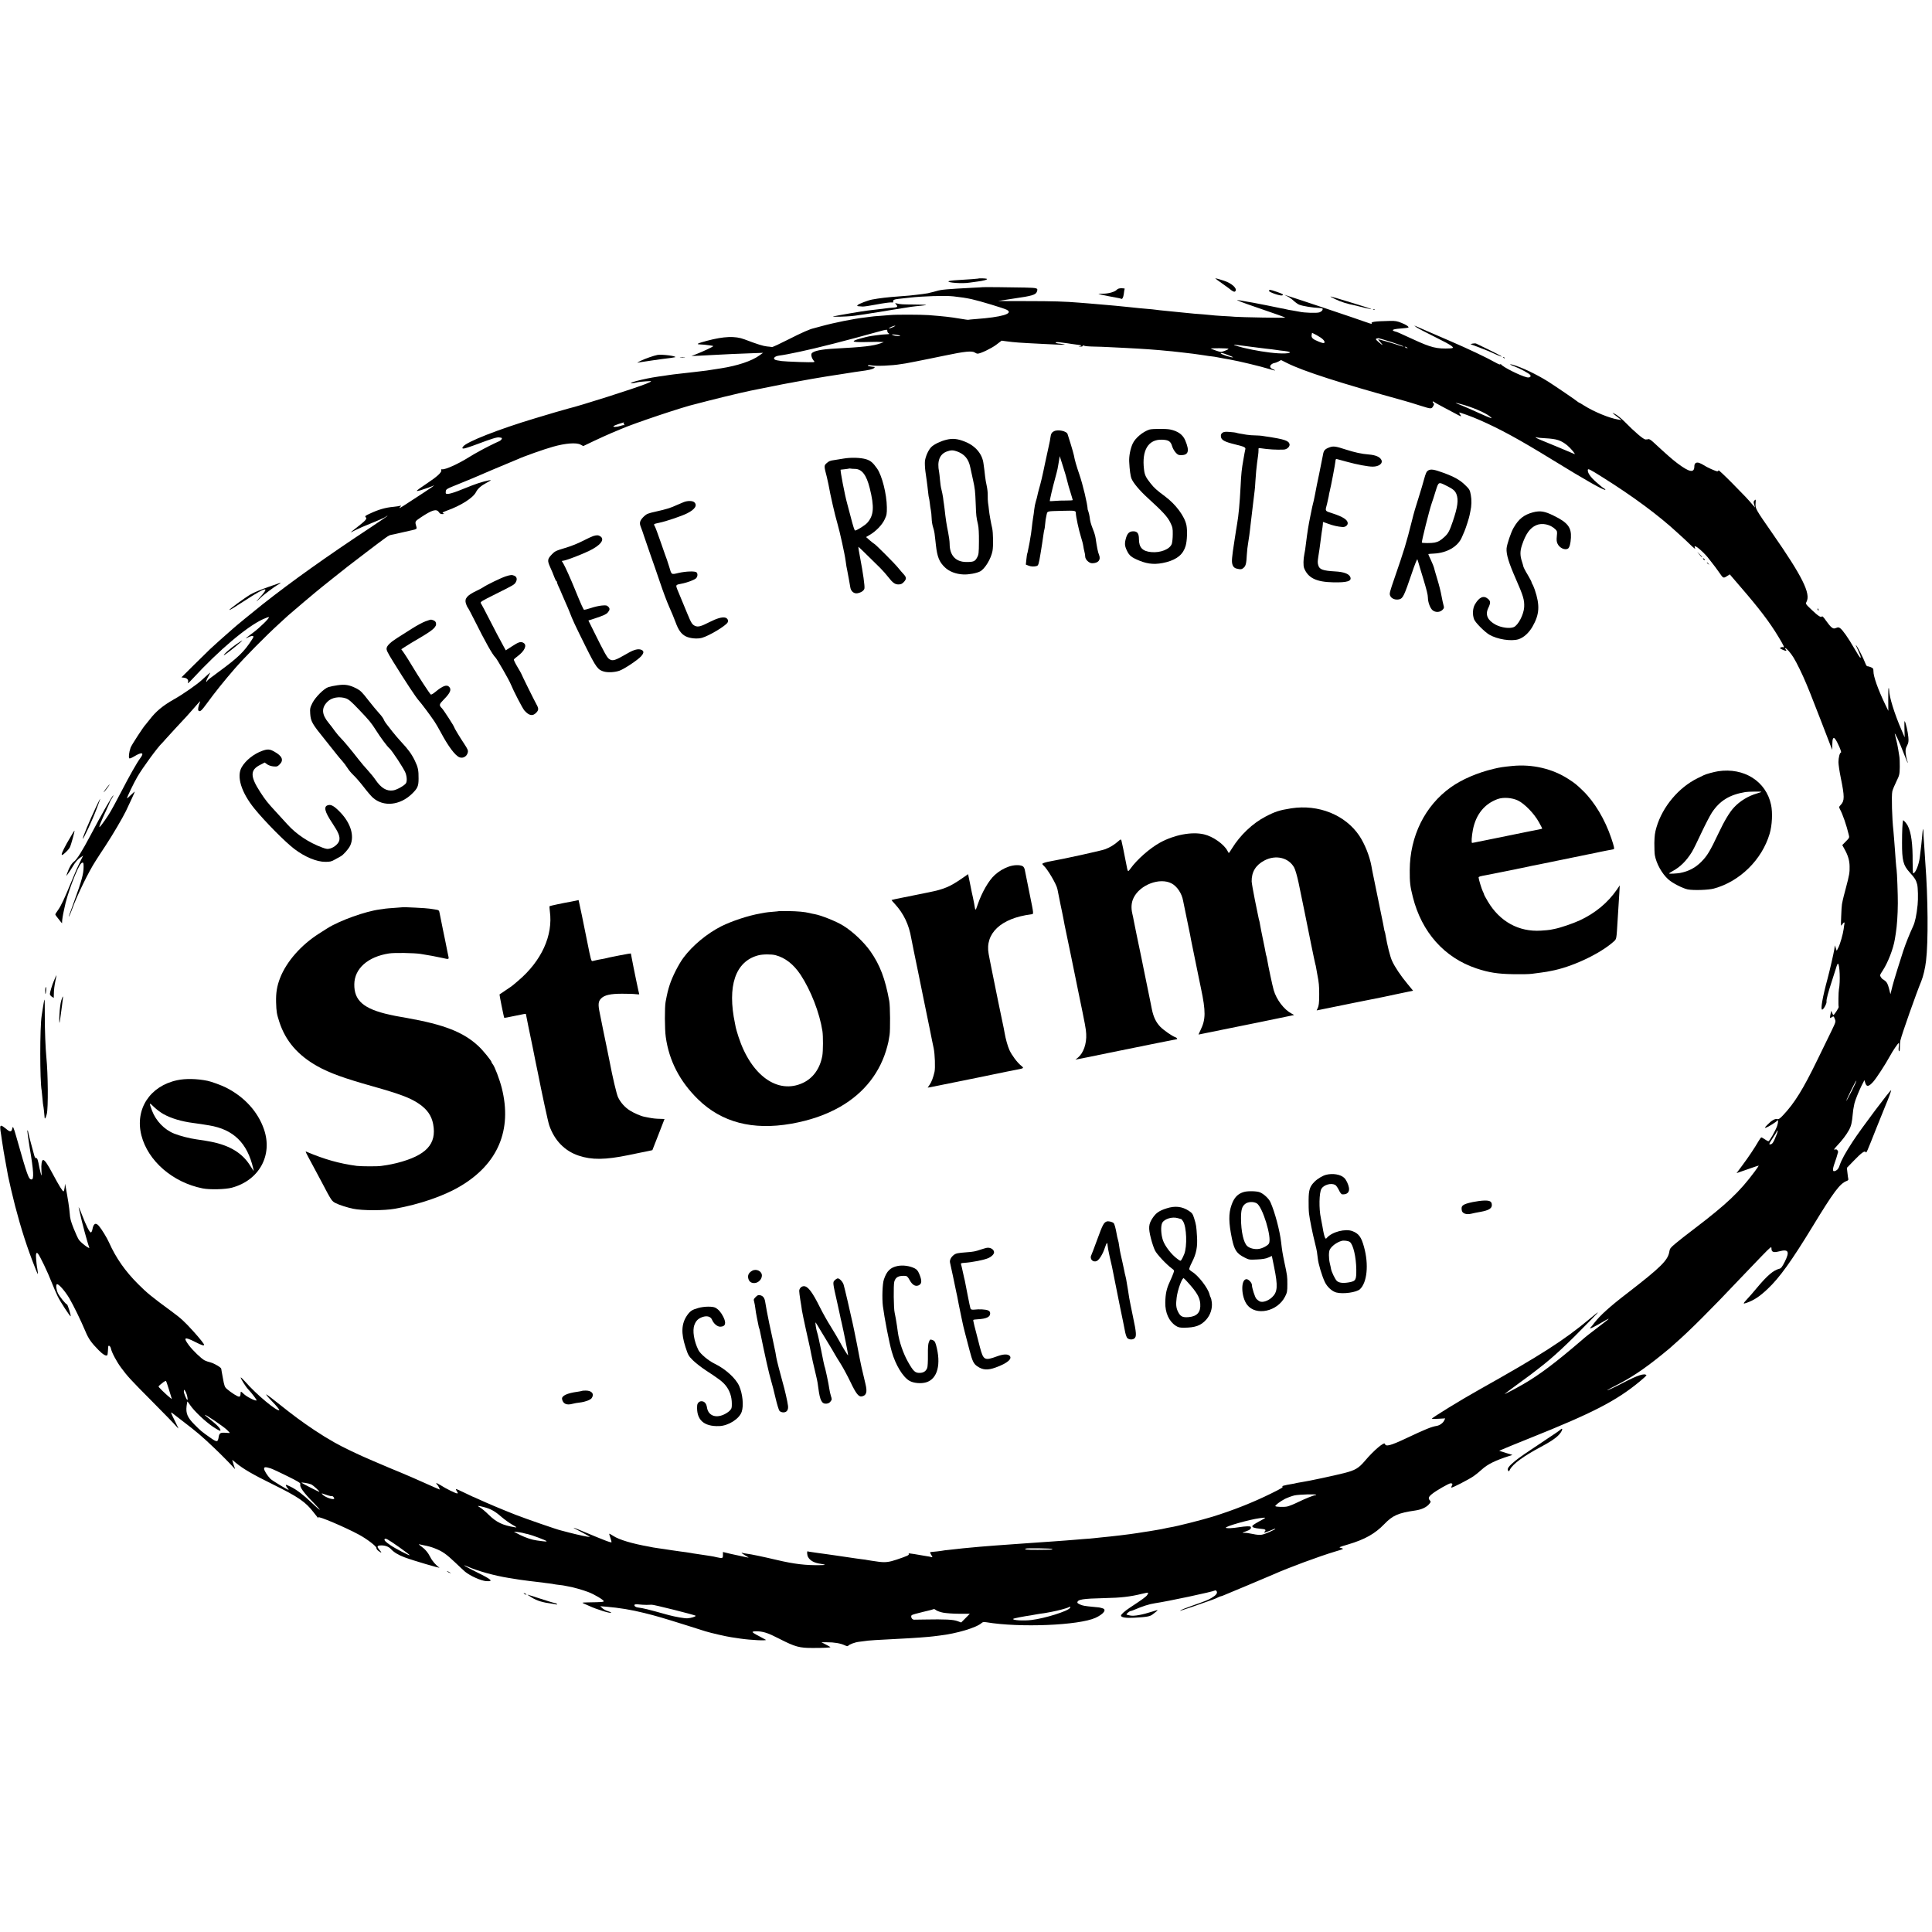 <?xml version="1.0" standalone="no"?>
<!DOCTYPE svg PUBLIC "-//W3C//DTD SVG 20010904//EN"
 "http://www.w3.org/TR/2001/REC-SVG-20010904/DTD/svg10.dtd">
<svg version="1.0" xmlns="http://www.w3.org/2000/svg"
 width="2480pt" height="2480pt" viewBox="0 0 2480 2480"
 preserveAspectRatio="xMidYMid meet">
<g transform="translate(0,2480) scale(0.1,-0.1)"
fill="#000000" stroke="none">
<path d="M12557 21224 c-2 -2 -126 -11 -272 -20 -55 -3 -104 -10 -109 -14 -20
-19 178 -33 269 -18 28 4 70 10 95 13 81 9 144 27 128 36 -12 6 -104 9 -111 3z"/>
<path d="M15600 21226 c0 -2 44 -34 98 -72 53 -37 99 -71 102 -75 3 -3 15 -11
26 -17 17 -9 24 -9 32 1 28 34 -49 103 -151 135 -65 21 -107 32 -107 28z"/>
<path d="M12617 21114 c-1 -1 -63 -5 -137 -8 -323 -17 -398 -23 -459 -42 -30
-9 -63 -17 -74 -19 -10 -3 -26 -6 -35 -9 -9 -2 -42 -7 -73 -11 -31 -3 -65 -7
-75 -9 -19 -4 -148 -16 -229 -21 -131 -9 -251 -23 -340 -40 -51 -9 -173 -56
-186 -71 -9 -11 -7 -14 12 -15 13 -1 37 -2 53 -4 16 -1 97 11 180 27 83 16
166 27 184 26 21 -3 31 0 28 7 -8 22 9 32 64 38 30 4 96 11 145 16 173 20 459
28 561 17 107 -12 159 -20 235 -36 105 -23 412 -116 451 -136 95 -49 -59 -95
-402 -120 -47 -3 -87 -8 -90 -9 -3 -2 -52 5 -110 15 -125 21 -198 29 -400 45
-96 7 -421 8 -490 1 -25 -2 -87 -7 -138 -11 -51 -3 -101 -8 -110 -10 -9 -1
-44 -6 -77 -10 -142 -16 -397 -67 -560 -112 -49 -14 -94 -26 -100 -27 -48 -10
-151 -55 -322 -142 -112 -57 -208 -102 -215 -99 -7 2 -36 6 -64 8 -47 5 -120
27 -288 91 -117 45 -265 39 -479 -18 -124 -33 -147 -45 -92 -47 22 -1 49 -3
60 -4 11 -2 39 -5 63 -8 24 -3 45 -7 48 -9 5 -6 -135 -72 -221 -105 l-60 -23
120 5 c66 3 152 7 190 10 117 7 281 14 450 20 l160 6 -49 -35 c-97 -70 -279
-131 -491 -164 -181 -29 -200 -32 -338 -47 -23 -2 -82 -9 -132 -15 -49 -6
-112 -13 -140 -16 -27 -3 -57 -7 -65 -9 -8 -2 -37 -6 -65 -10 -47 -6 -67 -9
-140 -21 -73 -12 -219 -46 -253 -59 -31 -12 -33 -14 -12 -14 14 -1 41 4 60 9
19 6 73 13 120 15 89 6 89 4 5 -31 -136 -56 -852 -284 -1002 -319 -27 -6 -269
-77 -423 -124 -470 -141 -882 -303 -925 -363 -15 -22 -14 -23 4 -26 10 -2 93
25 183 59 180 68 249 89 276 84 9 -2 20 -4 25 -4 22 -3 2 -34 -30 -47 -44 -18
-191 -92 -245 -123 -21 -11 -53 -30 -72 -40 -19 -11 -52 -31 -73 -44 -133 -83
-297 -157 -336 -151 -13 2 -17 -2 -13 -12 10 -25 -54 -84 -186 -171 -70 -46
-128 -88 -128 -93 0 -4 19 -2 43 5 70 22 141 47 160 56 9 6 17 8 17 5 0 -2
-57 -41 -127 -87 -71 -46 -175 -114 -233 -152 -65 -43 -96 -59 -80 -42 22 25
23 27 5 22 -11 -4 -49 -9 -85 -13 -102 -9 -192 -35 -302 -87 -60 -27 -66 -33
-54 -46 13 -14 11 -19 -8 -42 -12 -14 -59 -54 -104 -88 -45 -35 -82 -64 -82
-66 0 -1 28 12 62 30 35 18 128 59 208 90 80 32 157 66 172 76 14 11 30 19 34
19 5 0 -95 -68 -221 -152 -557 -367 -1014 -693 -1385 -986 -120 -95 -361 -293
-380 -312 -3 -3 -41 -36 -85 -75 -75 -66 -106 -93 -209 -188 -22 -21 -114
-111 -204 -200 l-163 -162 37 -5 c37 -5 57 -30 47 -57 -9 -24 6 -13 59 44 341
369 692 666 902 764 36 17 71 29 77 27 16 -5 -115 -135 -206 -202 -102 -76
-109 -83 -57 -56 23 12 49 19 57 16 13 -5 11 -13 -12 -48 -98 -153 -177 -229
-418 -406 -119 -87 -155 -115 -155 -123 0 -5 -5 -9 -10 -9 -6 0 2 24 17 53 15
28 30 56 32 61 3 8 -49 -37 -102 -87 -57 -56 -252 -192 -366 -255 -141 -80
-231 -155 -308 -256 -26 -33 -50 -63 -53 -66 -21 -17 -183 -265 -194 -298 -20
-56 -28 -129 -16 -137 6 -4 34 8 62 25 98 60 134 51 80 -20 -43 -57 -140 -228
-239 -420 -39 -74 -83 -157 -98 -185 -16 -27 -37 -65 -47 -84 -33 -58 -115
-175 -137 -195 -20 -19 8 53 100 252 16 35 29 65 29 68 0 2 11 22 25 44 14 22
23 40 20 40 -13 0 -142 -225 -300 -525 -97 -183 -166 -294 -200 -320 -36 -27
-66 -77 -91 -149 l-14 -41 20 25 c12 14 41 59 66 101 29 49 60 86 88 106 l43
30 -32 -66 c-44 -89 -65 -136 -120 -271 -87 -213 -130 -305 -171 -363 -19 -26
-34 -50 -34 -55 0 -6 15 -27 65 -89 l21 -25 2 38 c2 21 8 59 13 84 6 25 13 56
15 70 31 170 170 540 218 579 23 19 30 9 29 -47 -1 -91 -23 -174 -121 -442
-76 -209 -76 -209 -63 -189 6 9 22 49 37 90 63 174 208 473 299 614 17 28 76
118 130 200 95 145 217 353 262 445 49 102 113 241 113 248 0 3 -22 -16 -50
-43 -27 -27 -50 -46 -50 -43 0 17 89 201 134 278 68 117 264 384 315 430 3 3
24 25 45 50 35 40 217 237 271 294 11 12 49 55 85 96 93 107 96 109 86 85 -21
-51 -29 -96 -18 -107 19 -19 39 -1 104 88 103 142 230 300 363 453 123 141
392 414 564 571 57 52 111 102 120 110 44 40 376 320 431 363 8 7 71 57 140
112 185 148 183 146 428 333 275 209 290 220 322 226 14 2 77 16 140 31 63 14
123 28 133 30 51 11 59 17 53 38 -22 75 -23 72 55 125 146 97 202 114 233 67
12 -19 25 -25 49 -24 17 1 24 3 15 6 -30 8 -20 17 35 37 181 64 339 164 377
239 21 43 65 82 131 117 32 17 59 33 59 34 0 12 -152 -30 -240 -65 -58 -23
-143 -56 -190 -75 -47 -18 -100 -33 -118 -34 -31 0 -33 2 -30 31 3 30 8 33
158 93 85 34 171 70 190 78 48 22 478 204 515 218 16 6 43 18 60 25 77 36 343
130 455 161 160 45 297 55 351 27 l36 -19 134 64 c74 35 177 82 229 104 52 21
104 43 115 48 158 71 818 292 967 324 13 3 84 21 158 41 108 28 273 68 410
100 74 17 109 25 130 29 14 3 124 25 245 49 121 25 236 47 255 50 19 3 49 8
65 12 17 3 66 12 110 20 44 8 94 17 110 20 17 3 46 8 65 11 19 3 46 7 60 10
14 2 41 7 60 10 19 3 62 9 95 15 33 5 71 11 85 13 14 3 57 9 95 15 39 6 81 13
95 15 14 3 45 7 70 10 111 14 165 27 179 41 14 13 13 15 -7 16 -12 1 -26 3
-32 4 -5 1 -17 3 -25 4 -8 0 -15 5 -15 10 0 4 19 5 42 1 65 -12 269 -4 383 16
17 3 44 7 60 9 24 4 215 41 310 61 11 2 94 19 185 38 266 56 358 65 394 40 11
-8 26 -14 34 -14 37 0 175 66 238 113 l71 54 59 -8 c113 -15 155 -18 474 -34
254 -13 305 -14 265 -5 -22 5 -55 10 -72 11 -18 2 -33 7 -33 12 0 5 23 7 53 3
95 -12 132 -17 152 -21 11 -2 47 -7 80 -11 48 -6 55 -9 35 -15 l-25 -7 28 -1
c15 -1 27 4 27 10 0 8 4 8 13 2 6 -6 64 -11 127 -12 63 -1 142 -4 175 -6 33
-2 125 -6 205 -10 80 -4 163 -8 185 -10 22 -1 85 -6 140 -9 55 -4 118 -9 140
-11 22 -2 69 -7 105 -10 36 -3 81 -7 100 -10 19 -3 60 -7 90 -10 30 -3 91 -10
135 -16 44 -6 89 -12 100 -14 11 -1 38 -5 60 -9 22 -4 58 -9 80 -11 22 -2 51
-7 65 -10 14 -3 52 -10 85 -16 33 -5 69 -12 80 -14 123 -22 394 -87 514 -124
69 -22 92 -22 42 -1 -40 16 -48 40 -21 62 12 10 30 18 39 18 9 1 32 9 51 19
l34 19 76 -38 c208 -105 692 -260 1510 -486 25 -6 112 -33 194 -59 157 -49
150 -48 177 -1 8 13 8 21 0 29 -15 15 -14 32 2 20 6 -6 53 -32 102 -58 50 -26
128 -68 175 -93 80 -43 84 -44 67 -19 -9 14 -17 29 -17 31 0 7 170 -54 261
-95 264 -115 512 -251 929 -507 442 -272 673 -402 687 -389 2 3 -5 11 -17 17
-12 6 -57 42 -99 80 -78 68 -115 123 -109 160 3 17 29 4 185 -94 394 -247 724
-491 967 -716 27 -25 57 -52 66 -60 10 -8 52 -49 95 -90 42 -41 72 -64 65 -52
-6 13 -9 26 -6 29 14 14 133 -92 191 -172 17 -22 32 -42 35 -45 10 -10 65 -85
94 -127 44 -65 49 -68 92 -40 l38 24 133 -155 c245 -283 379 -459 492 -647 71
-117 81 -141 59 -133 -16 6 -46 -7 -37 -16 3 -3 22 -12 42 -21 37 -15 48 -10
25 13 -7 7 -8 12 -2 12 16 0 69 -60 106 -120 42 -68 115 -218 164 -336 20 -49
42 -102 49 -119 7 -16 66 -167 131 -335 65 -168 125 -325 135 -350 l18 -45 1
65 c0 79 13 105 36 75 31 -39 89 -175 75 -175 -15 0 -32 -66 -32 -123 0 -29
13 -120 30 -202 49 -240 49 -294 1 -345 -25 -27 -26 -30 -12 -57 36 -66 84
-206 113 -327 10 -38 9 -41 -37 -87 l-46 -47 30 -54 c43 -77 63 -143 64 -218
2 -80 -3 -110 -48 -280 -20 -74 -38 -145 -40 -157 -2 -13 -7 -35 -10 -50 -3
-16 -8 -86 -10 -158 -5 -127 -5 -129 13 -102 20 31 33 35 29 10 -2 -10 -7 -40
-10 -68 -10 -71 -45 -193 -69 -240 l-20 -40 -12 35 -12 35 -7 -50 c-9 -56 -56
-262 -86 -375 -66 -243 -93 -400 -70 -400 17 0 60 78 56 102 -4 27 20 116 73
278 21 63 44 136 52 163 7 26 17 47 21 47 23 0 33 -234 13 -330 -6 -29 -9
-209 -3 -226 3 -10 -58 -104 -68 -104 -2 0 -10 12 -16 28 l-11 27 -7 -30 c-4
-16 -8 -38 -9 -49 -1 -17 1 -17 23 -3 23 15 24 15 38 -22 15 -37 14 -37 -48
-166 -35 -72 -113 -231 -173 -355 -186 -383 -296 -561 -445 -718 -41 -43 -55
-52 -74 -47 -29 7 -73 -19 -127 -75 -36 -38 -37 -41 -15 -35 26 8 131 73 141
88 17 24 17 -18 1 -66 -22 -63 -99 -197 -112 -197 -5 0 -26 11 -46 25 -20 14
-40 25 -44 25 -5 0 -21 -21 -36 -47 -50 -87 -131 -208 -208 -311 l-75 -101
141 49 c78 28 142 49 144 48 1 -2 -23 -37 -54 -79 -193 -260 -360 -417 -772
-731 -91 -69 -199 -153 -240 -188 -67 -56 -76 -67 -82 -107 -17 -110 -108
-200 -546 -538 -219 -168 -343 -281 -415 -374 -23 -31 -46 -59 -52 -63 -6 -5
-5 -8 3 -8 8 0 46 19 85 41 194 112 194 112 12 -27 -133 -101 -152 -116 -214
-170 -328 -282 -540 -442 -746 -561 -102 -59 -252 -137 -240 -126 6 6 80 62
165 124 85 62 160 117 165 121 6 4 55 42 110 85 183 140 359 304 665 619 124
127 123 128 -15 14 -332 -277 -628 -466 -1420 -910 -224 -125 -605 -359 -605
-371 0 -4 38 -4 85 -1 l86 5 -12 -26 c-14 -32 -58 -64 -95 -70 -73 -13 -138
-39 -399 -162 -195 -92 -258 -108 -267 -70 -7 33 -143 -82 -258 -218 -80 -94
-124 -120 -265 -156 -122 -31 -466 -105 -540 -115 -23 -4 -51 -9 -63 -11 -12
-3 -30 -7 -39 -9 -10 -2 -51 -9 -91 -16 -40 -8 -68 -16 -62 -20 16 -10 -1 -21
-145 -92 -231 -114 -483 -214 -750 -297 -133 -41 -468 -126 -540 -136 -22 -4
-56 -10 -75 -15 -19 -5 -66 -14 -105 -20 -38 -6 -81 -13 -95 -16 -14 -2 -41
-7 -60 -9 -19 -3 -62 -10 -95 -15 -94 -15 -317 -42 -460 -55 -33 -3 -75 -8
-94 -10 -19 -3 -73 -7 -120 -10 -47 -4 -102 -8 -121 -10 -19 -2 -75 -6 -125
-10 -49 -3 -117 -8 -150 -11 -33 -2 -91 -6 -130 -9 -67 -4 -119 -8 -300 -21
-308 -22 -378 -27 -520 -39 -55 -5 -85 -7 -215 -20 -25 -2 -61 -7 -80 -9 -19
-3 -64 -8 -100 -11 -36 -3 -72 -8 -80 -10 -14 -4 -133 -17 -156 -18 -7 0 -3
-15 9 -35 20 -33 20 -34 1 -29 -10 3 -39 9 -64 12 -25 4 -54 9 -65 11 -47 9
-141 24 -153 24 -7 0 -10 -4 -7 -10 7 -12 -25 -26 -155 -70 -98 -33 -148 -39
-235 -27 -27 4 -68 10 -90 13 -22 3 -47 7 -55 9 -8 2 -39 7 -69 10 -30 4 -62
8 -73 10 -15 3 -82 13 -273 40 -11 2 -58 8 -105 15 -47 6 -96 13 -110 15 -14
3 -47 7 -75 11 -27 3 -53 8 -57 10 -12 8 -9 -49 5 -73 26 -47 80 -76 162 -87
69 -10 69 -16 -1 -17 -187 -4 -340 14 -564 67 -165 39 -330 74 -385 80 -27 4
-53 8 -57 11 -5 2 -8 2 -8 -1 0 -3 20 -17 45 -32 25 -14 45 -27 45 -28 0 -2
-39 6 -190 39 -14 3 -36 8 -50 11 -14 3 -40 9 -57 14 l-33 8 0 -39 c0 -44 -5
-45 -78 -29 -23 6 -59 13 -80 16 -20 3 -62 9 -92 14 -30 5 -75 12 -100 15 -25
3 -52 8 -60 10 -8 2 -37 6 -65 10 -27 3 -61 8 -75 10 -14 2 -61 9 -105 15 -44
6 -91 13 -105 16 -14 2 -45 7 -70 10 -25 3 -54 8 -65 10 -11 2 -33 7 -50 10
-221 39 -388 89 -464 139 -28 19 -51 30 -51 26 0 -5 7 -28 15 -51 8 -23 15
-48 15 -56 0 -12 -94 24 -382 145 -54 23 -101 41 -105 40 -5 0 44 -27 107 -59
63 -32 108 -59 100 -59 -22 -1 -152 27 -260 55 -52 14 -102 27 -111 29 -44 9
-451 150 -579 200 -171 67 -375 153 -478 201 -41 19 -76 34 -78 34 -2 0 -50
23 -105 50 -56 28 -104 48 -106 46 -3 -2 3 -16 12 -30 14 -21 15 -26 3 -26
-20 0 -144 61 -210 104 -32 20 -58 32 -58 27 0 -5 4 -12 9 -16 12 -7 42 -65
34 -65 -3 0 -89 38 -192 84 -102 46 -238 105 -301 131 -63 25 -128 52 -145 60
-16 7 -117 50 -223 95 -178 75 -388 176 -487 233 -110 63 -149 87 -260 160
-150 100 -271 189 -450 332 -77 62 -151 118 -165 125 -14 7 19 -33 73 -89 54
-55 95 -106 92 -111 -18 -30 -297 202 -436 363 -33 37 -59 61 -59 54 0 -16 67
-122 97 -152 49 -52 115 -139 106 -142 -20 -7 -129 49 -165 85 -35 33 -38 34
-39 14 -3 -43 -4 -47 -20 -50 -16 -3 -100 50 -157 99 -27 24 -33 38 -51 140
-12 62 -21 116 -21 119 0 16 -92 70 -136 81 -27 7 -61 18 -76 26 -41 20 -156
130 -205 197 -74 100 -55 110 81 41 86 -44 116 -53 116 -37 -1 12 -54 79 -132
166 -120 133 -165 174 -285 262 -255 187 -320 240 -433 354 -163 163 -282 333
-370 530 -27 61 -96 174 -131 214 -41 47 -69 31 -83 -46 -4 -22 -13 -38 -20
-38 -16 0 -62 91 -112 222 -34 90 -54 128 -40 78 4 -14 9 -36 12 -50 22 -108
98 -389 120 -444 11 -28 -109 62 -135 102 -12 19 -42 83 -66 144 -35 88 -46
128 -50 192 -5 69 -23 186 -53 346 l-7 35 -5 -48 c-3 -26 -9 -49 -15 -50 -11
-2 -58 75 -140 228 -64 122 -101 175 -121 175 -18 0 -27 -57 -22 -135 2 -36 3
-65 1 -65 -3 0 -20 64 -27 100 -18 99 -28 129 -41 124 -9 -4 -17 7 -25 33 -35
124 -80 298 -80 310 0 7 -4 13 -8 13 -4 0 9 -100 29 -222 51 -299 57 -408 24
-408 -37 0 -53 44 -196 549 -37 129 -44 143 -52 103 -9 -45 -30 -45 -80 -1
-25 21 -52 39 -61 39 -17 0 -17 -27 -1 -120 2 -14 7 -45 10 -70 8 -64 33 -209
55 -325 10 -55 21 -114 24 -132 9 -49 62 -276 90 -383 77 -295 156 -540 257
-795 36 -90 39 -95 34 -52 -4 27 -8 59 -11 70 -2 12 -7 54 -10 93 -7 71 2 98
24 71 25 -30 127 -242 172 -360 28 -71 65 -156 82 -190 34 -70 159 -260 165
-253 7 7 -39 155 -48 153 -11 -3 -96 101 -115 142 -22 46 -29 106 -14 116 18
11 102 -83 160 -180 56 -97 145 -279 206 -423 40 -97 76 -148 172 -245 53 -54
95 -78 109 -63 3 3 7 25 8 48 2 24 3 51 4 60 2 27 28 10 35 -22 9 -48 73 -169
129 -244 85 -115 115 -148 401 -436 150 -151 287 -292 304 -313 18 -21 32 -35
32 -32 0 3 -23 50 -50 105 -48 97 -53 111 -27 90 7 -5 66 -51 132 -102 179
-137 247 -194 403 -343 88 -83 215 -212 252 -255 12 -14 19 -20 17 -15 -3 6
-12 34 -21 63 l-15 53 47 -39 c95 -78 213 -147 477 -277 326 -161 418 -224
522 -360 59 -77 66 -84 58 -63 -10 25 340 -123 522 -221 104 -56 229 -152 225
-173 -1 -9 11 -26 27 -37 43 -31 47 -26 11 15 -33 39 -31 53 11 56 55 4 107
-13 138 -47 36 -40 95 -76 173 -105 112 -42 472 -148 448 -132 -42 28 -90 82
-115 132 -30 60 -68 105 -120 142 -33 24 -35 28 -14 23 14 -3 32 -7 40 -9 71
-14 101 -22 152 -42 97 -38 145 -72 257 -178 58 -56 117 -110 130 -121 67 -55
203 -115 269 -121 102 -7 75 19 -116 113 -146 72 -218 116 -116 72 128 -56
341 -115 522 -144 156 -25 160 -26 196 -30 19 -3 50 -7 68 -9 17 -3 59 -7 92
-11 33 -3 71 -8 85 -10 14 -3 48 -7 75 -10 28 -3 57 -8 65 -10 8 -2 40 -7 70
-10 30 -3 62 -8 70 -10 8 -2 31 -7 50 -10 57 -9 180 -44 251 -71 79 -29 206
-106 199 -119 -5 -10 -29 -11 -205 -14 -78 -2 -79 -2 -48 -16 18 -8 47 -21 65
-29 100 -46 274 -100 282 -87 3 4 -15 12 -39 19 -24 6 -56 23 -72 38 l-28 26
75 -6 c173 -15 321 -39 490 -81 151 -37 239 -63 545 -159 116 -37 224 -71 240
-76 71 -22 272 -68 330 -76 11 -1 65 -9 120 -18 131 -19 346 -30 325 -15 -8 5
-50 28 -92 50 -43 21 -78 44 -78 49 0 6 20 10 44 10 90 0 151 -19 296 -94 210
-107 261 -121 440 -120 136 0 220 4 220 11 0 1 -26 16 -57 32 l-58 30 70 0
c91 1 178 -14 227 -38 24 -11 41 -15 44 -9 11 18 88 47 140 53 28 3 60 7 71 9
38 8 167 16 468 31 154 7 365 23 415 30 14 2 50 7 80 10 218 25 475 101 542
162 13 12 28 14 60 9 428 -72 1189 -40 1401 57 104 48 147 106 90 122 -41 12
-41 12 -123 19 -41 4 -91 9 -110 13 -39 6 -90 30 -90 41 1 41 63 51 350 58
207 4 329 18 474 54 44 11 81 18 84 15 3 -2 -3 -15 -11 -29 -16 -23 -58 -54
-222 -162 -68 -45 -115 -87 -115 -103 0 -23 64 -33 168 -27 172 10 204 16 241
45 80 62 81 62 -4 35 -133 -43 -235 -61 -284 -52 -24 4 -46 10 -50 13 -6 7 38
44 52 45 5 0 23 6 40 13 114 49 202 77 272 87 165 24 747 148 775 165 5 3 13
-3 19 -13 12 -23 -10 -51 -69 -85 -49 -28 -66 -35 -259 -103 -69 -24 -130 -49
-135 -55 -8 -9 -8 -10 1 -5 7 4 21 9 30 11 15 3 171 57 382 132 25 9 56 22 70
30 15 7 30 13 34 13 5 0 23 6 40 14 18 8 154 65 302 126 149 62 294 124 324
137 196 88 602 238 801 297 112 33 114 34 80 44 -39 11 -42 9 85 47 215 64
344 136 464 260 109 113 179 144 401 176 81 12 146 43 179 86 19 23 20 28 6
43 -24 27 -18 46 28 83 51 42 217 137 238 137 24 0 29 -10 16 -31 -6 -10 -9
-21 -5 -24 7 -7 220 102 284 146 27 18 74 57 106 86 73 67 174 117 353 174
l40 13 -85 26 -85 27 50 22 c28 13 183 76 345 141 807 323 1106 477 1408 726
51 42 91 79 87 82 -26 27 -112 -1 -293 -95 -125 -65 -212 -105 -212 -99 0 2
49 29 108 59 194 98 360 208 587 391 55 44 102 83 105 86 3 4 37 34 75 67 173
150 461 437 830 828 83 87 207 217 277 289 125 128 128 130 128 98 0 -44 27
-53 98 -35 121 32 139 -1 72 -135 -33 -65 -47 -83 -68 -88 -77 -19 -156 -86
-292 -249 -41 -50 -95 -112 -120 -138 -58 -63 -59 -68 -10 -51 94 33 168 81
271 179 152 143 306 357 579 805 269 442 348 547 434 580 19 7 26 15 22 28 -2
9 -8 45 -11 79 l-7 62 91 94 c98 101 137 129 150 109 10 -16 9 -18 142 318 60
151 114 284 119 295 22 48 70 178 67 181 -9 9 -390 -499 -492 -656 -97 -148
-146 -238 -170 -309 -12 -37 -25 -55 -45 -66 -48 -25 -52 2 -18 99 16 44 31
92 34 106 3 13 7 26 9 29 2 2 0 12 -6 22 -7 14 -16 18 -34 13 -19 -5 -15 3 26
48 65 68 120 141 152 199 31 56 40 95 51 214 3 33 8 71 12 85 3 14 7 35 9 46
9 39 55 154 91 227 l37 72 11 -35 c17 -55 44 -51 102 14 42 47 159 227 217
334 32 60 101 162 110 162 4 0 5 -22 1 -49 -4 -29 -2 -51 4 -55 6 -4 10 15 10
52 0 31 3 71 7 87 19 82 207 614 268 760 24 57 51 171 61 260 30 243 25 822
-9 1260 -3 33 -8 109 -11 170 -4 60 -8 121 -9 135 -2 14 -3 49 -4 79 -1 76 -9
60 -16 -34 -6 -73 -14 -144 -31 -280 -13 -100 -56 -205 -85 -205 -4 0 -7 66
-7 148 2 228 -18 374 -62 462 -16 31 -58 79 -61 69 -8 -33 -13 -138 -13 -284
-1 -229 15 -292 97 -382 66 -72 82 -98 97 -154 11 -40 14 -187 6 -264 -14
-134 -32 -218 -58 -275 -46 -100 -93 -216 -126 -315 -29 -85 -130 -412 -137
-445 -2 -8 -9 -37 -16 -64 l-12 -48 -18 72 c-14 53 -26 79 -46 96 -16 13 -31
24 -34 24 -4 0 -14 12 -24 26 -16 25 -15 27 24 87 68 105 135 279 155 402 2
17 8 50 12 75 15 95 25 234 26 385 1 101 -10 400 -16 433 -2 9 -7 60 -11 112
-3 52 -8 115 -10 140 -2 25 -7 83 -10 130 -3 47 -8 101 -10 120 -17 142 -26
448 -14 501 5 23 29 80 52 127 40 82 42 91 44 187 1 55 -2 120 -7 145 -4 25
-10 61 -13 80 -7 46 -16 86 -28 135 -6 22 -12 49 -15 60 -11 48 64 -112 112
-240 30 -77 54 -135 54 -128 0 6 -5 24 -11 40 -5 15 -13 52 -16 83 -4 45 -1
64 17 98 19 37 22 54 17 110 -5 66 -34 189 -47 205 -4 4 -5 -41 -3 -100 l3
-108 -41 95 c-91 210 -159 430 -159 514 0 16 -3 26 -7 23 -3 -4 -5 -71 -4
-149 l1 -143 -41 85 c-90 187 -151 357 -150 423 0 34 -4 40 -34 53 -19 8 -39
13 -45 12 -6 -2 -19 20 -29 47 -19 53 -96 203 -113 220 -7 7 -7 3 0 -10 13
-27 48 -106 55 -127 3 -10 3 -19 -1 -22 -4 -2 -40 53 -80 123 -79 137 -147
233 -181 258 -19 12 -27 13 -52 2 -26 -10 -34 -9 -57 8 -15 11 -47 50 -72 86
-24 36 -47 61 -51 55 -12 -19 -48 3 -131 82 -81 77 -82 79 -68 105 56 105 -53
325 -434 873 -224 322 -224 323 -220 392 4 51 3 53 -13 37 -14 -14 -15 -22 -5
-54 l11 -38 -26 30 c-68 80 -109 123 -270 286 -95 96 -173 169 -173 162 0 -7
-7 -13 -15 -13 -20 0 -137 53 -173 78 -15 10 -42 24 -59 30 -39 13 -63 -4 -63
-44 0 -90 -65 -77 -224 44 -70 54 -129 106 -300 264 -32 30 -57 45 -66 41 -8
-3 -25 -5 -38 -4 -26 1 -142 100 -263 224 -42 42 -98 88 -125 102 -51 26 -45
19 37 -43 l44 -34 -45 7 c-112 18 -310 100 -438 181 -29 19 -55 34 -58 34 -2
0 -10 5 -17 10 -23 21 -293 204 -382 261 -152 95 -341 185 -459 218 -50 13
-35 -1 24 -22 72 -27 193 -92 204 -111 14 -22 -9 -37 -44 -29 -83 19 -311 133
-332 167 -6 8 -8 8 -8 -1 0 -7 -26 3 -62 23 -115 65 -361 181 -575 273 -116
50 -254 109 -305 132 -51 23 -109 48 -128 56 l-35 14 25 -20 c14 -11 125 -70
248 -130 224 -112 261 -139 190 -143 -176 -8 -245 9 -483 119 -194 89 -197 91
-227 98 -16 4 -28 11 -28 16 0 11 28 17 120 24 41 3 76 8 79 10 10 11 -26 36
-87 60 -56 23 -81 27 -147 26 -204 -5 -255 -12 -235 -36 6 -7 -36 5 -92 26
-77 29 -855 290 -1023 343 -11 4 0 -3 24 -14 25 -11 64 -39 88 -61 24 -22 55
-44 71 -50 48 -19 177 -39 256 -42 25 0 46 -6 46 -12 0 -18 -15 -34 -42 -44
-31 -12 -192 -7 -259 8 -24 5 -64 12 -89 16 -25 3 -61 10 -80 15 -19 5 -48 11
-65 13 -16 3 -95 19 -175 36 -80 16 -161 32 -180 35 -19 3 -48 8 -65 11 -105
19 -139 25 -144 24 -12 -1 98 -43 234 -89 257 -88 380 -132 385 -137 5 -6
-585 5 -650 11 -19 2 -91 7 -159 10 -68 4 -131 9 -140 11 -9 1 -56 6 -106 10
-90 6 -135 10 -230 20 -57 6 -114 12 -200 20 -114 11 -160 16 -185 20 -14 2
-59 7 -100 10 -84 7 -103 9 -245 24 -55 6 -127 13 -160 16 -33 3 -84 7 -112
10 -88 8 -154 14 -233 20 -41 3 -97 8 -125 10 -178 15 -344 20 -672 20 -204 0
-370 1 -369 2 1 1 94 15 207 32 226 32 274 47 289 85 18 49 11 51 -158 55
-170 4 -532 7 -535 5z m-1156 -514 c-24 -11 -46 -18 -49 -15 -6 6 57 34 78 34
8 0 -5 -8 -29 -19z m-71 -50 c0 -10 8 -24 18 -29 13 -8 8 -11 -28 -12 -54 -3
-59 -3 -134 -13 -85 -11 -103 -15 -186 -37 -146 -39 -135 -53 37 -50 71 1 142
2 158 3 17 0 44 -1 60 -2 l30 -1 -39 -15 c-96 -35 -221 -49 -596 -69 -166 -9
-264 -29 -290 -60 -14 -17 0 -67 28 -98 17 -19 14 -19 -183 -14 -110 4 -213 9
-230 12 -16 3 -44 7 -62 10 -60 10 -44 50 25 60 68 9 140 23 267 50 209 44
611 146 1000 255 124 34 125 34 125 10z m5593 -108 c17 -17 23 -32 18 -40 -6
-10 -22 -8 -74 13 -77 31 -97 50 -90 87 l5 26 57 -29 c32 -17 70 -42 84 -57z
m-5430 49 c11 -11 -64 -5 -93 8 -21 9 -15 10 30 6 30 -4 59 -10 63 -14z m6309
-82 c88 -28 157 -54 154 -57 -3 -2 -25 3 -49 12 -52 19 -277 85 -277 80 0 -2
14 -19 31 -39 41 -46 31 -44 -25 4 -45 39 -45 44 -2 50 5 0 81 -22 168 -50z
m-1807 -60 c94 -12 179 -22 190 -24 11 -1 47 -6 80 -9 33 -4 69 -9 80 -11 11
-2 47 -7 80 -10 135 -15 68 -40 -82 -30 -121 7 -303 37 -443 71 -96 24 -155
47 -98 38 13 -2 100 -13 193 -25z m2005 -9 c8 -5 11 -10 5 -10 -5 0 -17 5 -25
10 -8 5 -10 10 -5 10 6 0 17 -5 25 -10z m-2290 -18 c0 -4 -22 -16 -50 -26 -48
-17 -50 -17 -112 4 -35 13 -65 24 -67 26 -2 2 48 4 112 4 65 0 117 -4 117 -8z
m-8 -79 c38 -14 67 -27 65 -29 -10 -10 -157 38 -157 51 0 10 27 4 92 -22z
m2983 -628 c147 -38 321 -112 380 -161 29 -25 29 -25 5 -18 -14 4 -83 34 -154
66 -71 33 -168 75 -215 94 -96 37 -99 41 -16 19z m-10738 -242 c-4 -3 -1 -13
5 -22 7 -9 9 -13 4 -9 -4 3 -26 0 -48 -8 -47 -16 -107 -19 -92 -4 5 5 36 18
69 29 73 23 70 22 62 14z m11833 -199 c142 -8 196 -25 277 -90 46 -38 116
-122 93 -112 -79 34 -369 155 -420 175 -36 14 -69 30 -75 36 -7 7 -4 8 10 3
11 -4 63 -10 115 -12z m3930 -8377 c-87 -170 -95 -171 -13 -1 37 77 70 137 72
132 2 -5 -25 -64 -59 -131z m-960 -549 c-47 -120 -59 -138 -92 -138 -13 0 -4
19 37 80 30 44 55 85 55 91 0 7 3 9 6 6 4 -4 1 -21 -6 -39z m-20642 -3283 c16
-55 33 -109 37 -120 7 -17 -121 98 -162 145 -13 16 -15 13 57 70 14 10 28 16
31 12 4 -4 20 -52 37 -107z m217 -34 c16 -32 30 -101 20 -101 -10 0 -45 83
-45 108 0 30 6 28 25 -7z m56 -168 c51 -76 196 -213 292 -277 48 -32 91 -56
94 -52 15 14 -28 64 -109 129 -49 38 -88 71 -88 74 0 14 232 -143 283 -191 20
-20 37 -37 37 -39 0 -2 -25 -2 -55 1 -65 5 -80 -4 -88 -54 -11 -69 -21 -70
-109 -8 -107 75 -122 87 -204 170 -87 88 -110 141 -99 234 4 33 9 60 11 60 1
0 17 -21 35 -47z m1034 -812 c22 -7 118 -52 213 -99 142 -70 171 -89 167 -103
-12 -35 39 -106 172 -241 47 -49 82 -88 77 -88 -5 0 -52 41 -104 91 -106 101
-195 169 -270 205 -27 13 -52 24 -55 24 -12 0 -3 -21 21 -49 22 -26 7 -20 -92
39 -65 39 -125 78 -134 88 -40 42 -80 107 -80 128 0 25 17 26 85 5z m519 -205
c27 -12 119 -96 104 -96 -7 0 -219 108 -227 116 -10 10 90 -6 123 -20z m216
-142 c24 -7 46 -11 49 -9 7 7 31 -16 31 -30 0 -26 -122 16 -151 52 -12 15 -12
16 6 9 11 -4 40 -14 65 -22z m12685 7 c-4 -3 -10 -5 -13 -5 -13 3 -127 -43
-222 -89 -52 -26 -114 -50 -136 -55 -40 -9 -143 -6 -153 4 -9 8 63 63 124 94
33 16 87 36 120 44 59 13 292 20 280 7z m-10682 -157 c85 -22 141 -53 222
-124 39 -34 102 -79 140 -101 61 -34 65 -39 35 -34 -156 25 -238 64 -336 160
-42 42 -94 85 -113 95 -44 24 -28 25 52 4z m10027 -138 c0 -3 -36 -24 -80 -47
-43 -23 -82 -49 -84 -56 -7 -18 24 -29 96 -36 73 -6 84 -13 62 -38 -16 -17
-10 -17 51 6 38 15 73 29 77 31 4 3 8 2 8 -1 0 -10 -131 -68 -172 -75 -25 -5
-67 -2 -116 9 -42 9 -89 16 -104 15 -41 -4 -34 2 21 21 48 16 68 36 55 57 -6
9 -68 7 -149 -6 -86 -14 -163 -17 -169 -7 -11 17 303 106 434 123 51 7 70 8
70 4z m-9530 -193 c14 -4 27 -7 30 -8 3 -1 21 -5 40 -9 49 -11 223 -76 235
-88 9 -9 -19 -7 -124 8 -62 8 -145 36 -216 71 -38 19 -72 37 -75 39 -5 6 72
-4 110 -13z m-1592 -179 c77 -55 141 -102 141 -107 1 -11 -176 80 -244 126
-64 43 -87 66 -78 80 10 16 40 0 181 -99z m8388 -27 c9 -9 9 -9 -183 -11 -143
-1 -189 4 -152 16 20 7 328 2 335 -5z m-5206 -718 c30 0 60 1 65 2 15 5 565
-133 565 -142 0 -11 -58 -29 -105 -32 -35 -3 -155 18 -245 42 -281 78 -315 86
-394 97 -30 4 -49 21 -40 36 3 4 26 6 52 3 26 -3 72 -6 102 -6z m5435 -39
c-25 -41 -321 -134 -494 -155 -104 -13 -254 -3 -234 15 7 7 130 31 228 45 22
4 47 8 55 10 8 2 38 7 65 11 28 3 59 8 70 10 11 2 45 9 75 14 79 15 194 45
216 58 21 12 29 9 19 -8z m-1628 -61 c38 -7 130 -14 205 -14 l137 0 -55 -56
-56 -56 -46 17 c-58 21 -151 26 -432 21 -58 -1 -115 -2 -128 -2 -27 1 -46 40
-29 58 7 6 72 25 146 42 74 17 136 33 139 36 3 2 15 -4 28 -14 13 -10 54 -25
91 -32z"/>
<path d="M14335 21080 c-25 -27 -106 -50 -178 -50 -33 0 -58 -2 -56 -4 2 -2
56 -14 119 -26 149 -28 162 -30 170 -35 16 -10 30 16 36 65 3 30 8 58 11 63 2
4 -16 7 -40 7 -31 0 -49 -6 -62 -20z"/>
<path d="M16290 21065 c0 -16 145 -66 168 -57 25 9 10 19 -66 45 -89 31 -102
33 -102 12z"/>
<path d="M17140 20960 c71 -35 150 -60 274 -85 10 -3 57 -14 103 -26 159 -39
92 -13 -165 65 -322 98 -313 96 -212 46z"/>
<path d="M11504 20891 c23 -25 15 -37 -26 -39 -36 -2 -69 -5 -203 -22 -49 -6
-110 -13 -135 -16 -62 -7 -397 -64 -440 -75 -22 -5 10 -6 90 -4 118 4 163 8
235 20 17 2 48 7 70 10 22 4 69 11 105 17 36 6 74 12 85 13 11 2 92 15 180 30
236 39 256 41 355 50 35 4 66 8 69 11 2 2 -67 4 -155 5 -157 1 -173 2 -223 14
-25 6 -25 6 -7 -14z"/>
<path d="M17628 20823 c7 -3 16 -2 19 1 4 3 -2 6 -13 5 -11 0 -14 -3 -6 -6z"/>
<path d="M18905 20390 l-30 -7 25 -10 c14 -6 59 -23 100 -38 75 -28 116 -45
219 -92 29 -13 55 -22 58 -20 2 3 -67 39 -154 82 -87 42 -165 80 -173 84 -8 4
-28 4 -45 1z"/>
<path d="M8440 20244 c-50 -10 -151 -45 -213 -74 -34 -17 -53 -28 -42 -26 11
3 55 10 98 16 43 6 88 13 100 15 30 5 172 24 232 31 28 4 52 8 53 9 17 15
-174 39 -228 29z"/>
<path d="M8733 20213 c15 -2 39 -2 55 0 15 2 2 4 -28 4 -30 0 -43 -2 -27 -4z"/>
<path d="M19297 20209 c7 -7 15 -10 18 -7 3 3 -2 9 -12 12 -14 6 -15 5 -6 -5z"/>
<path d="M14755 19286 c-85 -27 -184 -110 -216 -182 -30 -66 -48 -161 -44
-232 5 -104 16 -184 30 -217 23 -56 106 -154 208 -247 193 -176 251 -239 288
-312 31 -64 34 -78 33 -155 0 -47 -6 -102 -12 -121 -23 -69 -144 -118 -263
-107 -112 10 -159 58 -159 165 0 74 -20 102 -73 102 -48 0 -74 -24 -92 -82
-21 -71 -19 -104 9 -163 32 -68 58 -89 162 -132 117 -48 216 -53 347 -19 139
37 216 102 247 211 18 64 23 192 10 261 -22 115 -137 270 -276 373 -108 80
-138 107 -186 168 -61 77 -75 107 -83 178 -30 246 55 386 230 381 84 -3 112
-20 130 -81 16 -55 63 -114 93 -116 117 -10 138 44 75 191 -31 72 -95 117
-193 137 -53 11 -230 10 -265 -1z"/>
<path d="M13529 19264 c-30 -15 -39 -33 -46 -84 -2 -19 -10 -62 -18 -95 -8
-33 -30 -136 -50 -230 -35 -172 -54 -250 -80 -340 -8 -27 -16 -63 -19 -78 -3
-16 -12 -50 -20 -75 -8 -26 -17 -72 -20 -102 -3 -30 -10 -82 -16 -115 -5 -33
-12 -85 -15 -116 -3 -31 -8 -66 -10 -79 -3 -14 -7 -42 -11 -65 -3 -22 -9 -58
-14 -80 -5 -22 -12 -55 -15 -74 -3 -19 -8 -37 -10 -40 -2 -4 -6 -36 -10 -72
l-7 -66 32 -13 c33 -14 76 -16 109 -5 20 6 26 27 47 155 4 25 8 50 9 55 3 11
20 131 31 205 3 24 8 48 10 52 3 5 7 36 10 71 2 34 10 85 17 112 14 58 -5 52
202 58 166 4 175 3 175 -30 0 -41 39 -222 65 -303 13 -41 27 -93 30 -116 3
-22 10 -56 15 -75 6 -19 10 -47 10 -62 0 -39 49 -87 89 -87 79 0 115 44 89
107 -15 35 -27 97 -44 213 -3 25 -18 77 -34 115 -28 72 -37 104 -44 165 -3 19
-9 46 -14 60 -5 14 -10 27 -10 30 -3 72 -62 319 -107 450 -36 104 -60 186 -70
245 -3 17 -22 82 -41 145 -20 63 -38 120 -40 127 -11 40 -125 64 -175 37z
m172 -644 c7 -30 25 -95 41 -143 15 -49 28 -92 28 -96 0 -4 -37 -6 -83 -6 -46
1 -112 -2 -146 -5 -34 -3 -63 -4 -65 -3 -4 5 37 181 67 288 14 50 28 106 32
125 3 19 7 42 9 50 1 8 6 38 11 65 l8 50 43 -135 c24 -74 49 -160 55 -190z"/>
<path d="M15692 19245 c-17 -13 -22 -25 -20 -48 4 -46 46 -68 184 -102 120
-29 137 -38 129 -65 -2 -8 -6 -27 -9 -43 -3 -15 -10 -53 -15 -85 -22 -123 -28
-177 -36 -342 -11 -215 -26 -380 -45 -485 -5 -27 -11 -66 -14 -85 -3 -19 -12
-78 -20 -130 -34 -218 -38 -267 -26 -306 13 -38 31 -51 83 -59 27 -5 41 -1 61
17 28 25 35 55 41 171 2 40 10 113 19 162 8 50 18 117 21 150 3 33 8 76 11 96
9 73 13 107 29 244 9 77 18 151 20 165 3 14 7 70 10 125 4 55 8 114 10 130 6
62 17 152 24 195 4 25 6 58 6 73 -2 26 0 27 29 23 96 -15 203 -21 294 -17 43
1 83 40 75 71 -12 44 -71 63 -293 96 -25 3 -54 8 -65 10 -11 2 -47 4 -80 5
-33 0 -85 4 -115 9 -30 5 -70 12 -89 15 -19 3 -37 8 -41 10 -4 2 -40 7 -81 10
-60 5 -78 3 -97 -10z"/>
<path d="M12147 19155 c-76 -19 -158 -59 -192 -93 -37 -36 -74 -119 -82 -180
-3 -28 0 -88 6 -134 7 -45 14 -100 17 -120 3 -21 7 -52 9 -70 3 -18 7 -57 10
-87 3 -29 7 -56 9 -60 2 -3 7 -33 11 -66 3 -33 10 -76 14 -95 4 -19 9 -66 10
-103 1 -38 9 -87 17 -110 8 -23 17 -60 20 -82 2 -22 6 -56 9 -75 2 -19 7 -55
9 -80 17 -151 44 -215 115 -283 57 -54 142 -87 238 -91 67 -3 167 15 214 39
61 32 140 161 159 262 12 59 9 238 -4 293 -16 68 -36 181 -41 230 -3 30 -8 73
-12 95 -3 22 -5 65 -4 97 1 31 -5 85 -13 121 -8 35 -18 91 -21 123 -3 33 -7
68 -9 79 -2 11 -7 47 -11 81 -14 125 -102 230 -237 284 -96 39 -160 45 -241
25z m136 -149 c97 -35 149 -96 171 -201 8 -39 24 -113 36 -165 25 -115 28
-136 35 -315 5 -145 7 -162 29 -258 9 -37 13 -117 12 -220 -1 -148 -3 -166
-24 -204 -26 -50 -48 -58 -142 -57 -134 2 -210 86 -210 233 0 31 -9 97 -19
146 -20 95 -33 181 -46 303 -3 26 -7 56 -9 67 -2 11 -7 45 -10 75 -4 30 -14
78 -21 105 -8 28 -16 84 -19 125 -4 41 -8 86 -11 100 -29 140 6 231 101 265
49 18 79 18 127 1z"/>
<path d="M17064 19057 c-60 -23 -73 -39 -83 -102 -6 -33 -27 -136 -46 -230
-20 -93 -45 -216 -55 -273 -11 -57 -22 -106 -24 -110 -2 -4 -18 -75 -34 -157
-27 -132 -40 -215 -58 -360 -6 -55 -15 -116 -21 -140 -13 -60 -15 -147 -3
-177 50 -127 156 -179 374 -183 182 -4 242 16 218 70 -18 40 -84 64 -193 70
-159 9 -202 25 -217 79 -10 33 -9 48 2 121 13 82 16 101 20 135 13 101 20 156
21 160 5 19 19 126 17 133 -3 10 -2 10 69 -17 60 -22 119 -36 181 -41 35 -3
68 20 68 49 0 43 -62 83 -195 126 -101 32 -97 26 -70 125 7 28 16 68 20 90 3
22 10 56 15 75 15 57 69 342 72 378 2 28 6 33 23 28 11 -2 69 -18 129 -35 123
-34 266 -61 326 -61 82 0 135 42 111 88 -20 38 -75 61 -161 68 -92 7 -178 26
-297 64 -128 42 -158 46 -209 27z"/>
<path d="M10825 18913 c-38 -6 -89 -14 -112 -18 -59 -8 -74 -14 -105 -43 -31
-28 -31 -37 6 -177 8 -33 17 -73 20 -90 26 -147 82 -391 116 -507 29 -98 94
-392 105 -478 3 -25 8 -56 10 -70 3 -14 8 -36 10 -50 12 -60 35 -188 40 -220
8 -51 48 -84 93 -75 46 9 81 32 88 60 7 28 -18 203 -55 395 -15 77 -25 140
-22 140 4 0 48 -42 281 -272 30 -30 75 -81 100 -113 59 -77 90 -99 137 -97 29
1 45 9 66 32 35 39 34 58 -5 101 -18 19 -49 55 -68 79 -36 47 -298 310 -309
310 -3 0 -28 20 -55 43 l-49 43 49 29 c79 46 158 128 190 198 26 55 29 72 28
157 -2 167 -62 405 -125 495 -54 77 -84 103 -145 121 -70 20 -192 24 -289 7z
m151 -132 c88 -2 146 -78 188 -246 61 -243 53 -353 -32 -447 -28 -31 -134 -98
-156 -98 -7 0 -26 57 -56 175 -17 66 -38 143 -45 170 -30 105 -93 434 -84 436
2 0 27 3 54 6 28 3 51 7 53 8 2 2 11 2 20 0 9 -2 35 -4 58 -4z"/>
<path d="M18333 18761 c-22 -14 -31 -33 -54 -116 -15 -55 -41 -145 -59 -200
-51 -161 -70 -224 -96 -330 -75 -298 -98 -371 -222 -731 -64 -186 -69 -203
-57 -231 16 -38 67 -58 117 -46 47 12 62 44 162 338 35 105 67 183 70 175 3
-8 18 -55 32 -105 15 -49 36 -119 47 -155 40 -133 56 -196 56 -231 1 -61 29
-136 60 -162 37 -31 94 -29 128 5 20 21 22 27 13 58 -6 19 -17 73 -26 120 -8
47 -32 144 -54 215 -22 72 -41 139 -43 150 -2 11 -20 54 -39 95 -20 41 -35 76
-33 78 1 2 34 4 71 6 168 8 309 90 359 209 10 23 24 57 33 76 18 42 61 175 67
211 3 14 7 36 10 50 15 63 17 144 5 207 -12 64 -16 72 -74 128 -65 64 -139
105 -281 157 -118 43 -158 49 -192 29z m228 -193 c91 -45 116 -66 134 -110 29
-74 17 -165 -47 -353 -40 -118 -58 -153 -105 -196 -51 -47 -80 -64 -128 -74
-40 -8 -155 -8 -163 0 -8 7 97 422 126 505 11 30 34 101 51 158 37 118 36 118
132 70z"/>
<path d="M8780 18356 c-19 -7 -60 -25 -90 -38 -81 -38 -138 -55 -268 -84 -103
-23 -121 -30 -154 -61 -55 -53 -64 -83 -43 -135 10 -24 30 -81 45 -128 16 -47
51 -150 79 -230 29 -80 83 -238 122 -352 38 -114 92 -258 120 -320 28 -62 64
-149 80 -193 38 -104 73 -153 131 -183 53 -27 147 -36 207 -20 92 25 308 155
331 198 14 27 -2 56 -35 63 -42 7 -103 -11 -195 -57 -111 -57 -148 -67 -186
-51 -38 16 -51 36 -102 160 -23 55 -66 160 -96 232 -62 150 -66 131 34 153 63
13 141 42 169 62 25 18 32 61 12 81 -18 18 -136 14 -229 -7 -97 -23 -91 -27
-122 79 -12 39 -25 79 -29 90 -5 11 -39 108 -76 215 -37 107 -73 205 -81 217
-17 26 -15 27 60 43 88 18 288 86 357 121 100 50 134 103 91 142 -22 20 -83
21 -132 3z"/>
<path d="M19680 18224 c-117 -31 -185 -84 -251 -199 -34 -58 -86 -214 -90
-265 -5 -77 28 -184 116 -385 99 -225 114 -275 110 -367 -5 -96 -77 -234 -134
-258 -53 -22 -160 -7 -232 31 -104 56 -136 127 -96 212 33 69 32 91 -4 121
-55 46 -111 22 -166 -72 -30 -51 -34 -135 -10 -194 18 -43 134 -159 194 -195
103 -60 280 -88 375 -59 67 22 132 80 179 161 91 158 98 273 30 475 -13 36
-27 69 -32 75 -5 5 -9 15 -9 21 0 7 -23 50 -50 96 -28 45 -53 94 -56 108 -3
14 -9 36 -14 50 -29 85 -30 141 -4 220 48 146 102 222 183 258 76 34 183 11
248 -54 22 -22 23 -29 17 -87 -5 -49 -3 -72 10 -98 25 -53 95 -85 133 -61 20
13 34 63 38 140 7 132 -41 195 -222 283 -115 57 -172 66 -263 43z"/>
<path d="M7615 17919 c-16 -5 -77 -33 -135 -63 -61 -32 -157 -70 -230 -91
-114 -34 -129 -42 -166 -81 -58 -61 -60 -79 -21 -166 19 -40 42 -97 52 -125
11 -29 23 -53 27 -53 4 0 8 -6 8 -14 0 -8 9 -31 19 -53 11 -21 29 -63 41 -93
13 -30 36 -84 52 -120 17 -36 40 -92 53 -125 33 -88 63 -153 202 -433 135
-271 157 -301 237 -323 52 -14 141 -9 199 12 63 23 235 138 276 184 38 43 39
68 5 83 -39 18 -96 4 -181 -46 -162 -94 -190 -102 -235 -70 -26 18 -61 81
-203 368 l-62 125 81 26 c106 35 148 53 167 76 28 32 30 52 8 74 -19 19 -29
21 -84 16 -34 -3 -97 -17 -140 -32 -43 -14 -82 -24 -87 -23 -9 3 -41 74 -118
263 -50 124 -125 291 -147 328 l-22 36 32 6 c51 11 214 74 314 121 149 71 210
147 151 188 -25 18 -48 19 -93 5z"/>
<path d="M21816 17679 c16 -20 31 -34 33 -32 3 2 -10 18 -29 36 l-34 32 30
-36z"/>
<path d="M21860 17631 c0 -10 19 -25 25 -20 1 2 -3 10 -11 17 -8 7 -14 8 -14
3z"/>
<path d="M21910 17576 c0 -2 8 -10 18 -17 15 -13 16 -12 3 4 -13 16 -21 21
-21 13z"/>
<path d="M6490 17401 c-56 -18 -245 -109 -290 -141 -14 -9 -52 -30 -85 -45
-121 -58 -155 -99 -134 -163 6 -20 17 -44 24 -52 7 -8 45 -80 85 -160 143
-286 232 -444 270 -480 19 -18 176 -290 196 -342 38 -92 150 -309 176 -339 58
-65 104 -75 149 -30 35 36 36 55 4 112 -25 44 -195 388 -195 394 0 2 -22 41
-49 86 -27 45 -47 87 -45 93 3 6 25 26 49 43 91 68 124 143 74 171 -34 20 -61
12 -151 -47 l-76 -49 -47 87 c-27 47 -95 178 -153 291 -57 113 -111 214 -118
224 -13 19 -3 25 189 121 235 117 240 120 259 154 19 35 12 66 -18 80 -33 14
-48 13 -114 -8z"/>
<path d="M3443 17265 c-84 -29 -186 -71 -225 -94 -75 -44 -279 -193 -273 -200
5 -4 43 19 205 124 277 180 323 185 171 20 -35 -38 -38 -43 -11 -20 19 17 37
33 40 36 20 23 178 142 210 159 22 11 40 23 40 25 0 3 -1 4 -2 4 -2 -1 -72
-25 -155 -54z"/>
<path d="M23330 16981 c0 -6 4 -13 10 -16 6 -3 7 1 4 9 -7 18 -14 21 -14 7z"/>
<path d="M5463 16825 c-34 -12 -114 -55 -178 -96 -64 -41 -146 -93 -183 -116
-84 -53 -130 -96 -138 -128 -7 -27 4 -51 85 -182 163 -263 292 -458 329 -498
29 -31 144 -185 198 -265 17 -25 52 -85 79 -135 98 -185 188 -305 243 -326 46
-18 96 12 107 63 6 24 -2 43 -47 111 -52 77 -128 204 -128 212 0 12 -134 219
-157 243 -40 40 -37 51 23 112 85 86 103 130 68 165 -31 30 -82 11 -176 -67
-26 -22 -52 -37 -58 -33 -13 8 -165 240 -246 377 -37 62 -82 133 -100 158
l-33 46 37 24 c67 43 106 67 204 124 173 102 216 142 204 190 -5 22 -25 35
-61 42 -6 1 -38 -8 -72 -21z"/>
<path d="M3036 16532 c-75 -51 -177 -141 -161 -142 10 0 154 113 215 168 37
33 23 26 -54 -26z"/>
<path d="M4333 16004 c-44 -6 -98 -17 -118 -24 -57 -19 -166 -128 -205 -204
-30 -61 -32 -71 -28 -138 7 -99 24 -129 192 -336 77 -96 150 -187 160 -201 11
-14 37 -45 58 -68 21 -23 51 -64 68 -91 16 -26 51 -68 78 -93 26 -24 85 -92
130 -150 45 -59 98 -121 119 -139 136 -120 346 -99 500 49 73 71 86 99 86 196
1 108 -7 146 -48 231 -40 83 -87 148 -175 241 -34 37 -85 96 -113 132 -28 36
-61 79 -74 95 -13 15 -30 42 -37 60 -7 17 -34 54 -60 81 -26 28 -88 103 -139
168 -79 103 -100 123 -152 150 -91 46 -145 55 -242 41z m108 -169 c36 -13 69
-41 166 -143 134 -140 159 -171 218 -264 57 -91 145 -210 172 -232 32 -25 191
-267 209 -319 19 -53 20 -112 3 -134 -27 -33 -119 -83 -163 -89 -84 -12 -154
30 -226 136 -21 31 -65 85 -98 121 -33 35 -86 98 -118 139 -97 125 -196 243
-229 275 -18 17 -52 57 -76 90 -23 33 -59 80 -80 105 -91 110 -95 193 -15 273
54 54 151 71 237 42z"/>
<path d="M3364 15161 c-107 -39 -209 -120 -261 -208 -70 -119 -6 -325 164
-534 135 -166 394 -428 513 -518 135 -102 285 -164 396 -164 60 0 79 4 120 28
27 15 61 34 76 42 35 18 101 93 123 138 58 124 7 291 -131 432 -74 76 -113 98
-151 88 -62 -15 -48 -80 52 -230 80 -121 100 -169 91 -220 -8 -41 -61 -90
-115 -106 -35 -10 -48 -9 -103 11 -174 64 -334 171 -447 296 -24 27 -86 95
-139 152 -120 130 -142 158 -210 262 -133 205 -133 287 0 353 l56 29 31 -23
c18 -13 50 -24 80 -27 46 -4 53 -2 81 26 54 54 33 106 -64 161 -61 36 -91 38
-162 12z"/>
<path d="M19415 14968 c-122 -12 -158 -17 -245 -38 -206 -49 -407 -136 -547
-236 -332 -237 -525 -627 -527 -1064 -1 -155 5 -207 40 -345 114 -452 404
-778 816 -916 159 -53 273 -71 473 -74 99 -2 207 0 240 5 33 4 84 11 114 15
30 4 63 9 75 11 12 2 35 7 51 10 264 47 629 217 807 376 40 36 37 21 53 283 5
91 9 146 21 335 l6 105 -36 -53 c-118 -171 -278 -303 -477 -396 -86 -40 -250
-96 -324 -110 -16 -4 -41 -9 -55 -11 -14 -3 -68 -8 -120 -11 -284 -18 -528
116 -681 374 -27 45 -49 86 -49 91 0 4 -7 22 -16 39 -16 33 -54 158 -54 178 0
11 16 16 100 31 40 7 461 92 510 103 25 6 56 13 70 15 54 10 126 25 145 29 26
6 163 34 195 40 14 3 104 21 200 41 96 20 186 38 200 41 14 2 50 10 80 16 30
6 60 12 65 14 6 1 37 7 70 14 79 16 89 18 98 19 13 2 7 33 -29 140 -80 239
-216 468 -365 611 -83 81 -104 97 -189 152 -203 131 -461 191 -715 166z m71
-444 c84 -41 206 -166 266 -274 26 -46 46 -85 44 -87 -2 -3 -72 -17 -136 -29
-14 -2 -45 -9 -70 -14 -54 -12 -475 -97 -510 -104 -14 -2 -59 -11 -100 -20
-41 -9 -79 -16 -83 -16 -12 0 -6 84 10 170 39 196 149 332 318 393 73 26 183
18 261 -19z"/>
<path d="M22055 14900 c-53 -8 -159 -37 -185 -51 -8 -4 -44 -22 -80 -39 -241
-118 -448 -364 -526 -627 -21 -70 -26 -111 -28 -203 0 -63 2 -133 6 -156 19
-109 91 -239 174 -313 53 -48 186 -115 249 -128 73 -14 265 -8 335 11 332 90
617 369 716 704 32 107 40 272 18 372 -64 301 -347 480 -679 430z m555 -264
c0 -3 -26 -12 -57 -21 -111 -32 -220 -98 -295 -180 -57 -61 -122 -169 -199
-332 -108 -228 -143 -287 -219 -364 -77 -78 -164 -124 -275 -145 -38 -7 -134
-12 -139 -7 -3 3 18 17 46 32 96 52 174 129 245 243 18 29 73 140 122 246 50
106 111 224 136 262 101 152 226 229 430 263 32 6 205 8 205 3z"/>
<path d="M1373 14693 c-31 -40 -53 -76 -36 -58 20 21 74 95 70 95 -3 0 -18
-17 -34 -37z"/>
<path d="M1233 14442 c-82 -173 -177 -401 -170 -408 7 -8 122 237 172 370 30
77 53 142 51 143 -1 2 -25 -46 -53 -105z"/>
<path d="M16575 14424 c-151 -24 -205 -41 -330 -106 -165 -86 -326 -238 -431
-409 -20 -32 -38 -59 -40 -59 -2 0 -10 13 -18 29 -44 84 -187 185 -301 211
-156 37 -382 -6 -564 -106 -131 -72 -296 -217 -379 -333 -36 -49 -34 -51 -56
64 -28 144 -55 277 -61 296 -6 18 -9 18 -42 -11 -48 -43 -104 -77 -166 -101
-41 -17 -546 -128 -698 -154 -61 -10 -109 -26 -109 -34 0 -5 7 -14 15 -21 49
-41 169 -244 179 -305 7 -37 19 -97 39 -195 9 -41 18 -86 21 -100 3 -14 10
-50 16 -80 6 -30 13 -66 15 -80 3 -14 16 -79 30 -145 25 -116 41 -194 51 -245
8 -43 52 -257 99 -485 86 -415 95 -463 98 -526 7 -126 -35 -246 -105 -304
l-33 -27 30 6 c17 2 185 37 375 76 190 38 354 72 365 74 11 2 133 27 271 55
139 28 255 51 258 51 16 0 3 19 -16 26 -40 12 -151 90 -195 135 -55 58 -87
126 -107 224 -9 44 -18 89 -20 100 -16 75 -88 426 -92 450 -3 17 -12 62 -20
100 -38 177 -96 463 -101 490 -2 17 -11 56 -18 87 -18 78 -12 147 18 206 83
166 334 260 484 183 71 -36 134 -129 150 -224 2 -14 72 -354 89 -432 2 -11 8
-42 13 -70 6 -27 29 -140 51 -250 23 -110 44 -211 46 -225 3 -14 16 -79 30
-145 63 -298 62 -401 -5 -537 -15 -32 -27 -58 -26 -58 2 0 248 50 320 65 11 2
211 43 445 90 403 83 448 92 460 95 3 0 -11 10 -32 20 -96 51 -192 177 -228
300 -16 56 -68 297 -85 399 -3 19 -7 37 -9 40 -2 3 -7 23 -10 43 -3 20 -19 99
-35 175 -16 76 -32 158 -36 183 -4 24 -8 47 -10 51 -2 3 -6 19 -9 35 -3 16
-24 119 -47 229 -22 110 -41 218 -42 240 -2 122 52 211 165 270 145 76 311 36
381 -92 15 -29 37 -105 56 -193 49 -236 107 -518 161 -790 29 -140 53 -257 55
-260 2 -3 6 -21 9 -40 3 -19 10 -60 16 -90 20 -102 24 -144 24 -250 1 -111 -5
-154 -23 -189 -7 -11 -10 -21 -8 -21 3 0 263 53 472 96 11 2 31 6 45 9 14 2
90 18 170 34 80 16 156 32 170 34 14 3 81 17 150 32 69 14 148 31 177 37 l52
11 -70 85 c-91 110 -162 216 -199 296 -25 53 -62 200 -85 335 -3 19 -7 37 -9
40 -2 3 -7 22 -10 41 -3 19 -8 44 -10 55 -11 51 -128 623 -132 645 -3 14 -7
36 -10 50 -3 14 -7 38 -10 55 -24 129 -86 283 -155 387 -181 268 -524 406
-874 352z"/>
<path d="M929 14097 c-13 -23 -28 -49 -34 -58 -54 -89 -106 -192 -103 -206 3
-14 11 -10 46 22 24 21 51 52 59 69 15 28 64 208 59 213 -1 2 -13 -16 -27 -40z"/>
<path d="M12947 13675 c-62 -21 -125 -59 -178 -107 -77 -70 -164 -220 -218
-377 -31 -90 -30 -91 -46 9 -4 19 -11 55 -16 80 -13 56 -12 52 -39 187 l-23
112 -76 -53 c-158 -109 -234 -141 -428 -180 -70 -15 -137 -28 -148 -30 -11 -2
-89 -18 -174 -35 -85 -17 -156 -32 -157 -34 -1 -1 18 -25 44 -52 112 -122 180
-265 209 -438 2 -15 18 -91 34 -170 16 -78 43 -207 59 -287 16 -80 45 -224 65
-320 20 -96 39 -186 41 -200 3 -14 19 -92 36 -175 16 -82 31 -157 33 -165 2
-8 11 -51 20 -95 16 -77 22 -254 11 -304 -16 -70 -38 -130 -62 -164 l-26 -38
29 4 c21 4 373 75 608 123 11 2 31 6 45 9 14 3 89 18 168 35 79 16 155 32 170
35 15 3 38 7 52 10 14 3 36 7 50 10 120 23 118 22 76 57 -49 40 -118 132 -148
198 -23 50 -50 147 -63 225 -2 17 -16 84 -30 150 -25 116 -41 194 -51 245 -5
28 -41 201 -78 385 -14 66 -27 134 -30 150 -3 17 -10 52 -15 79 -50 265 159
460 544 509 37 5 38 -14 -21 277 -55 270 -52 257 -60 298 -4 18 -15 37 -26 43
-38 20 -114 18 -181 -6z"/>
<path d="M7390 13238 c-19 -4 -51 -10 -70 -14 -85 -14 -261 -52 -265 -56 -3
-3 -1 -32 3 -65 43 -311 -107 -639 -407 -893 -30 -25 -59 -50 -65 -55 -6 -6
-47 -35 -91 -64 -44 -29 -81 -54 -83 -56 -3 -3 56 -297 61 -301 1 -1 54 8 117
22 162 34 160 33 161 26 1 -12 55 -274 85 -417 2 -11 6 -31 9 -45 2 -14 16
-81 30 -150 15 -69 29 -136 31 -150 44 -226 129 -623 144 -665 67 -194 198
-329 377 -389 168 -57 343 -55 643 7 69 15 139 29 155 32 17 3 57 11 90 18
l59 13 78 199 c43 110 78 200 78 201 0 0 -26 1 -58 2 -54 1 -91 5 -152 17 -14
3 -36 7 -50 10 -43 8 -133 47 -185 80 -65 41 -121 105 -152 171 -19 42 -70
257 -109 464 -7 34 -62 308 -81 395 -8 39 -16 81 -19 95 -3 14 -14 69 -25 124
-24 113 -20 152 18 190 43 43 120 60 268 60 72 0 151 -2 178 -6 26 -4 45 -3
42 1 -4 8 -72 333 -97 469 l-10 53 -37 -5 c-20 -3 -69 -12 -108 -20 -40 -9
-87 -18 -105 -21 -18 -3 -42 -9 -53 -12 -11 -3 -29 -7 -40 -9 -31 -4 -128 -24
-146 -30 -20 -6 -22 1 -74 261 -35 179 -106 520 -108 521 -1 0 -18 -3 -37 -8z"/>
<path d="M5167 13154 c-1 -1 -47 -4 -103 -8 -55 -4 -109 -8 -120 -10 -10 -2
-41 -7 -69 -10 -184 -24 -513 -142 -670 -240 -16 -11 -66 -42 -110 -70 -231
-147 -416 -358 -499 -568 -41 -106 -55 -190 -52 -313 4 -126 8 -148 42 -254
80 -244 236 -426 489 -568 153 -86 341 -154 711 -258 347 -98 481 -148 591
-223 106 -72 162 -152 183 -261 49 -257 -89 -404 -465 -500 -44 -11 -100 -22
-125 -26 -25 -3 -58 -8 -74 -11 -38 -8 -257 -7 -316 0 -228 31 -412 83 -649
183 -15 7 -11 -1 84 -177 34 -63 86 -160 115 -215 127 -242 129 -244 181 -270
42 -22 150 -56 221 -71 121 -25 399 -25 538 0 313 56 624 162 835 287 486 286
672 723 536 1263 -29 113 -91 276 -117 307 -8 8 -14 19 -14 24 0 17 -113 156
-170 208 -193 179 -440 276 -930 362 -132 23 -141 25 -210 40 -332 74 -456
181 -452 392 3 200 174 352 445 394 68 11 321 7 406 -6 86 -13 221 -38 276
-51 87 -20 89 -20 81 19 -4 17 -9 43 -12 57 -3 14 -16 79 -29 145 -14 66 -28
131 -30 145 -7 31 -35 176 -42 209 -6 37 -10 39 -61 47 -26 3 -56 8 -67 10
-35 7 -342 22 -348 18z"/>
<path d="M9997 13104 c-1 -1 -36 -5 -77 -8 -41 -3 -86 -8 -100 -11 -14 -3 -41
-8 -60 -11 -152 -26 -364 -96 -501 -164 -183 -93 -369 -246 -487 -405 -61 -83
-141 -240 -175 -345 -22 -68 -31 -104 -53 -220 -13 -67 -12 -354 2 -450 42
-306 180 -572 415 -802 303 -296 700 -399 1194 -313 242 43 446 113 630 218
310 178 518 444 605 777 13 48 14 52 29 145 10 62 8 373 -4 435 -52 287 -119
463 -243 640 -84 118 -223 250 -347 327 -83 53 -285 134 -365 148 -19 3 -51
10 -70 15 -61 15 -151 23 -273 25 -64 1 -118 0 -120 -1z m-42 -565 c124 -33
231 -116 320 -249 133 -201 246 -492 282 -725 10 -65 9 -257 -1 -315 -29 -164
-117 -289 -250 -351 -322 -150 -664 94 -826 591 -16 50 -32 104 -35 119 -3 14
-7 37 -10 51 -102 483 4 797 295 876 56 16 172 17 225 3z"/>
<path d="M710 12253 c-6 -16 -15 -37 -20 -48 -17 -36 -50 -144 -50 -164 0 -10
11 -26 25 -35 l25 -16 1 42 c0 59 8 122 23 191 14 61 12 75 -4 30z"/>
<path d="M580 12083 c0 -25 2 -44 4 -42 8 10 13 89 5 89 -5 0 -9 -21 -9 -47z"/>
<path d="M785 11953 c-9 -33 -19 -108 -22 -173 -6 -119 0 -145 11 -50 4 30 9
66 11 80 2 14 7 48 10 75 3 28 8 67 11 88 8 54 -1 45 -21 -20z"/>
<path d="M566 11953 c-2 -10 -10 -52 -16 -93 -6 -41 -13 -85 -15 -97 -24 -152
-24 -836 0 -963 1 -8 6 -53 10 -100 4 -47 8 -87 10 -90 3 -5 17 -131 18 -157
1 -26 16 0 28 49 19 79 16 508 -6 728 -11 112 -20 342 -20 527 0 117 -1 213
-2 213 -1 0 -4 -8 -7 -17z"/>
<path d="M2275 10934 c-352 -75 -545 -373 -460 -708 84 -329 403 -605 787
-681 92 -18 290 -13 373 9 352 94 529 417 413 751 -78 226 -252 416 -488 535
-55 28 -189 77 -235 86 -137 28 -284 31 -390 8z m-175 -436 c98 -54 231 -94
380 -113 48 -6 155 -22 205 -31 312 -52 489 -225 565 -551 4 -18 7 -33 5 -33
-1 0 -19 28 -41 63 -100 164 -262 263 -504 311 -73 14 -97 18 -190 31 -83 11
-214 45 -283 73 -127 50 -236 164 -286 296 -39 106 -38 109 26 46 32 -31 88
-73 123 -92z"/>
<path d="M17023 9720 c-43 -10 -113 -52 -151 -91 -59 -60 -73 -104 -74 -231
-1 -62 1 -141 5 -175 7 -65 47 -264 74 -368 8 -33 17 -69 19 -80 2 -11 6 -31
9 -45 2 -14 7 -52 11 -85 7 -70 54 -226 91 -303 30 -62 91 -118 146 -133 87
-23 259 1 304 42 92 87 115 317 52 543 -34 126 -67 171 -147 202 -91 36 -265
-9 -330 -86 -11 -13 -14 -13 -22 0 -9 14 -22 70 -34 145 -6 36 -15 82 -21 110
-26 121 -22 328 8 376 31 51 124 77 176 49 12 -6 32 -35 47 -65 15 -33 32 -55
42 -56 64 -5 97 27 88 84 -8 46 -36 105 -63 129 -47 43 -144 59 -230 38z m305
-863 c43 -34 80 -194 82 -353 1 -136 -6 -149 -95 -165 -73 -13 -127 -7 -154
18 -22 20 -67 113 -75 153 -2 14 -9 47 -16 74 -15 66 -15 148 0 176 24 45 87
92 150 111 29 9 89 1 108 -14z"/>
<path d="M15970 9500 c-80 -22 -128 -71 -161 -166 -40 -112 -38 -228 5 -436
31 -145 60 -189 161 -240 57 -29 63 -30 160 -25 70 3 114 10 146 25 l45 20 29
-142 c50 -245 45 -321 -26 -388 -50 -47 -122 -71 -159 -53 -14 7 -33 22 -43
33 -18 20 -57 141 -57 178 0 28 -43 74 -69 74 -76 0 -71 -225 7 -328 113 -148
391 -88 488 105 26 51 29 66 29 157 0 106 -1 110 -39 288 -23 110 -29 148 -41
253 -17 149 -81 388 -136 511 -21 48 -84 107 -136 129 -38 16 -153 19 -203 5z
m160 -145 c75 -39 199 -442 159 -517 -15 -28 -90 -67 -140 -71 -50 -5 -110 11
-139 38 -47 43 -79 184 -80 355 0 107 12 152 51 184 36 30 102 35 149 11z"/>
<path d="M18905 9370 c-131 -28 -154 -46 -140 -110 8 -38 59 -54 120 -40 22 6
78 17 124 25 99 18 141 43 141 85 0 47 -23 61 -99 59 -36 -1 -102 -10 -146
-19z"/>
<path d="M14975 9289 c-95 -30 -136 -59 -179 -123 -53 -79 -57 -127 -22 -264
14 -56 38 -126 52 -154 26 -51 143 -176 214 -229 35 -26 35 -26 21 -65 -7 -21
-28 -70 -46 -109 -40 -85 -55 -153 -57 -265 -2 -131 47 -240 133 -297 33 -22
51 -26 107 -26 146 1 217 27 286 104 54 60 81 147 71 223 -3 28 -10 55 -14 61
-5 5 -11 24 -15 40 -19 80 -145 244 -224 290 -17 11 -34 25 -36 32 -3 7 12 47
34 89 57 111 74 199 65 334 -8 131 -10 146 -36 230 -18 58 -26 69 -68 97 -87
57 -178 67 -286 32z m191 -139 c1 0 10 -12 20 -27 46 -71 55 -321 15 -422 -12
-30 -28 -62 -35 -72 -12 -18 -15 -17 -55 13 -73 53 -158 163 -183 237 -26 77
-30 184 -9 224 27 51 128 82 201 60 25 -7 46 -13 46 -13z m83 -813 c113 -124
152 -191 158 -272 8 -108 -39 -162 -148 -172 -80 -7 -108 8 -139 72 -23 48
-27 90 -16 178 12 100 71 261 91 249 6 -3 30 -28 54 -55z"/>
<path d="M14205 9120 c-37 -14 -52 -44 -120 -230 -37 -102 -72 -193 -77 -203
-24 -47 22 -96 70 -74 31 14 77 87 102 163 25 74 35 86 37 41 1 -18 12 -81 26
-142 14 -60 28 -121 31 -135 3 -14 21 -104 40 -200 19 -96 37 -186 40 -200 2
-14 14 -70 25 -125 30 -141 50 -243 57 -279 10 -59 24 -104 37 -114 23 -20 66
-21 88 -3 30 24 28 66 -19 286 -22 105 -43 210 -47 235 -5 40 -25 157 -40 245
-3 17 -8 38 -11 47 -3 10 -8 30 -10 45 -3 15 -13 63 -23 108 -10 44 -22 98
-27 120 -4 22 -8 42 -9 45 -2 8 -15 95 -16 102 0 4 -5 22 -10 40 -5 18 -12 47
-14 63 -14 80 -29 136 -41 146 -20 16 -68 27 -89 19z"/>
<path d="M12665 8782 c-11 -2 -45 -12 -76 -22 -70 -24 -97 -29 -184 -35 -106
-8 -134 -13 -160 -33 -37 -27 -58 -69 -50 -100 8 -33 63 -290 80 -377 5 -22 9
-44 11 -50 1 -5 12 -59 23 -120 12 -60 26 -130 32 -155 6 -25 13 -58 16 -75 3
-16 16 -73 30 -125 14 -52 40 -152 58 -222 37 -142 53 -174 99 -206 71 -49
134 -53 236 -16 151 54 222 115 177 153 -27 22 -81 19 -160 -10 -158 -58 -174
-50 -218 116 -74 282 -90 347 -85 352 3 3 27 7 54 8 112 6 162 29 162 74 0 22
-7 31 -29 41 -31 12 -109 17 -175 9 -28 -3 -41 1 -47 11 -4 8 -22 89 -39 180
-17 91 -33 172 -35 180 -3 8 -13 56 -24 105 -10 50 -22 97 -25 106 -5 12 2 16
36 18 108 7 264 38 318 63 41 19 70 50 70 73 0 37 -49 66 -95 57z"/>
<path d="M11521 8549 c-92 -19 -139 -65 -175 -173 -19 -54 -25 -239 -13 -341
19 -150 81 -471 114 -585 48 -170 142 -325 226 -374 52 -31 150 -40 216 -20
146 44 195 233 126 481 -13 42 -20 53 -46 62 -29 10 -31 9 -45 -25 -11 -26
-14 -71 -13 -172 1 -75 -3 -148 -9 -162 -17 -42 -47 -62 -96 -63 -60 -1 -82
20 -152 144 -60 106 -113 260 -129 379 -3 25 -8 61 -11 80 -7 51 -23 141 -30
170 -13 51 -16 355 -5 396 17 62 56 82 148 76 15 -2 30 -17 49 -53 34 -62 73
-86 114 -69 45 19 47 61 8 152 -15 36 -31 54 -57 67 -63 32 -151 44 -220 30z"/>
<path d="M9655 8488 c-39 -22 -56 -51 -52 -86 7 -48 33 -72 79 -72 50 0 98 47
98 97 0 56 -72 91 -125 61z"/>
<path d="M10715 8366 c-27 -27 -27 -27 34 -296 16 -74 32 -146 35 -160 2 -14
11 -54 20 -90 27 -117 86 -413 83 -417 -5 -4 -65 93 -113 183 -21 38 -71 123
-112 189 -42 66 -102 174 -135 240 -99 200 -156 275 -208 275 -31 0 -59 -28
-60 -61 0 -13 6 -64 14 -114 9 -49 18 -111 21 -136 4 -25 27 -138 52 -250 25
-112 48 -213 50 -224 2 -11 11 -56 20 -100 8 -44 27 -127 41 -184 13 -57 26
-113 29 -125 2 -11 6 -32 9 -46 2 -14 7 -45 10 -70 20 -156 44 -203 103 -198
24 2 41 11 54 29 18 23 18 28 4 70 -8 24 -17 67 -21 94 -6 52 -53 274 -61 286
-2 4 -22 96 -43 206 -22 110 -45 212 -51 227 -13 36 -29 139 -19 129 4 -4 36
-57 72 -118 36 -60 85 -141 109 -180 24 -38 51 -86 62 -105 10 -19 45 -76 77
-126 32 -51 89 -157 127 -236 70 -147 104 -190 144 -183 60 12 73 55 48 158
-44 182 -71 304 -76 337 -5 34 -61 315 -70 355 -3 11 -11 49 -18 85 -29 136
-106 466 -117 500 -12 38 -52 80 -75 80 -8 0 -26 -11 -39 -24z"/>
<path d="M9700 8151 c-26 -26 -28 -32 -19 -62 5 -19 12 -56 15 -84 3 -27 11
-79 19 -115 8 -36 17 -80 20 -99 3 -19 8 -37 10 -41 2 -3 6 -17 9 -31 66 -325
115 -544 145 -645 12 -39 37 -137 56 -219 19 -81 42 -156 51 -166 10 -11 31
-19 50 -19 44 0 66 32 59 86 -6 52 -42 210 -71 309 -35 126 -71 266 -79 310
-4 22 -9 51 -11 65 -3 14 -21 99 -40 190 -20 91 -37 172 -39 180 -20 95 -45
227 -51 269 -8 59 -27 86 -67 95 -22 5 -34 1 -57 -23z"/>
<path d="M8963 8010 c-79 -22 -104 -39 -144 -96 -72 -105 -78 -227 -20 -405
33 -103 40 -115 94 -169 32 -32 106 -90 165 -129 179 -117 219 -148 261 -201
48 -61 75 -141 75 -227 1 -55 -2 -65 -28 -92 -15 -16 -51 -39 -79 -51 -107
-47 -197 -7 -212 94 -8 51 -33 79 -71 79 -30 0 -53 -25 -55 -57 -12 -180 84
-269 282 -262 118 3 260 93 290 184 27 80 12 231 -33 332 -44 98 -176 218
-313 284 -81 39 -185 126 -210 176 -57 115 -79 251 -51 323 20 54 49 82 103
101 58 20 106 7 123 -35 21 -50 67 -89 105 -89 67 0 81 44 40 126 -28 57 -64
98 -103 118 -37 19 -144 17 -219 -4z"/>
<path d="M7469 6946 c-2 -2 -26 -7 -54 -11 -136 -18 -208 -52 -200 -95 12 -60
58 -81 134 -60 24 6 64 14 90 16 70 8 139 33 156 57 37 53 3 97 -76 97 -25 0
-48 -2 -50 -4z"/>
<path d="M20027 6446 c-7 -8 -69 -51 -138 -96 -316 -210 -383 -256 -444 -306
-78 -65 -101 -96 -87 -120 9 -15 12 -14 25 13 38 72 173 171 392 288 168 90
238 143 271 206 15 30 5 39 -19 15z"/>
<path d="M5741 4626 c2 -2 15 -9 29 -15 24 -11 24 -11 6 3 -16 13 -49 24 -35
12z"/>
<path d="M6730 4340 c8 -5 20 -10 25 -10 6 0 3 5 -5 10 -8 5 -19 10 -25 10 -5
0 -3 -5 5 -10z"/>
<path d="M6825 4294 c70 -43 141 -64 264 -80 25 -3 48 -7 53 -10 4 -3 8 -1 8
4 0 6 -15 13 -33 16 -19 3 -102 29 -185 56 -84 28 -156 50 -160 50 -4 0 20
-16 53 -36z"/>
</g>
</svg>
